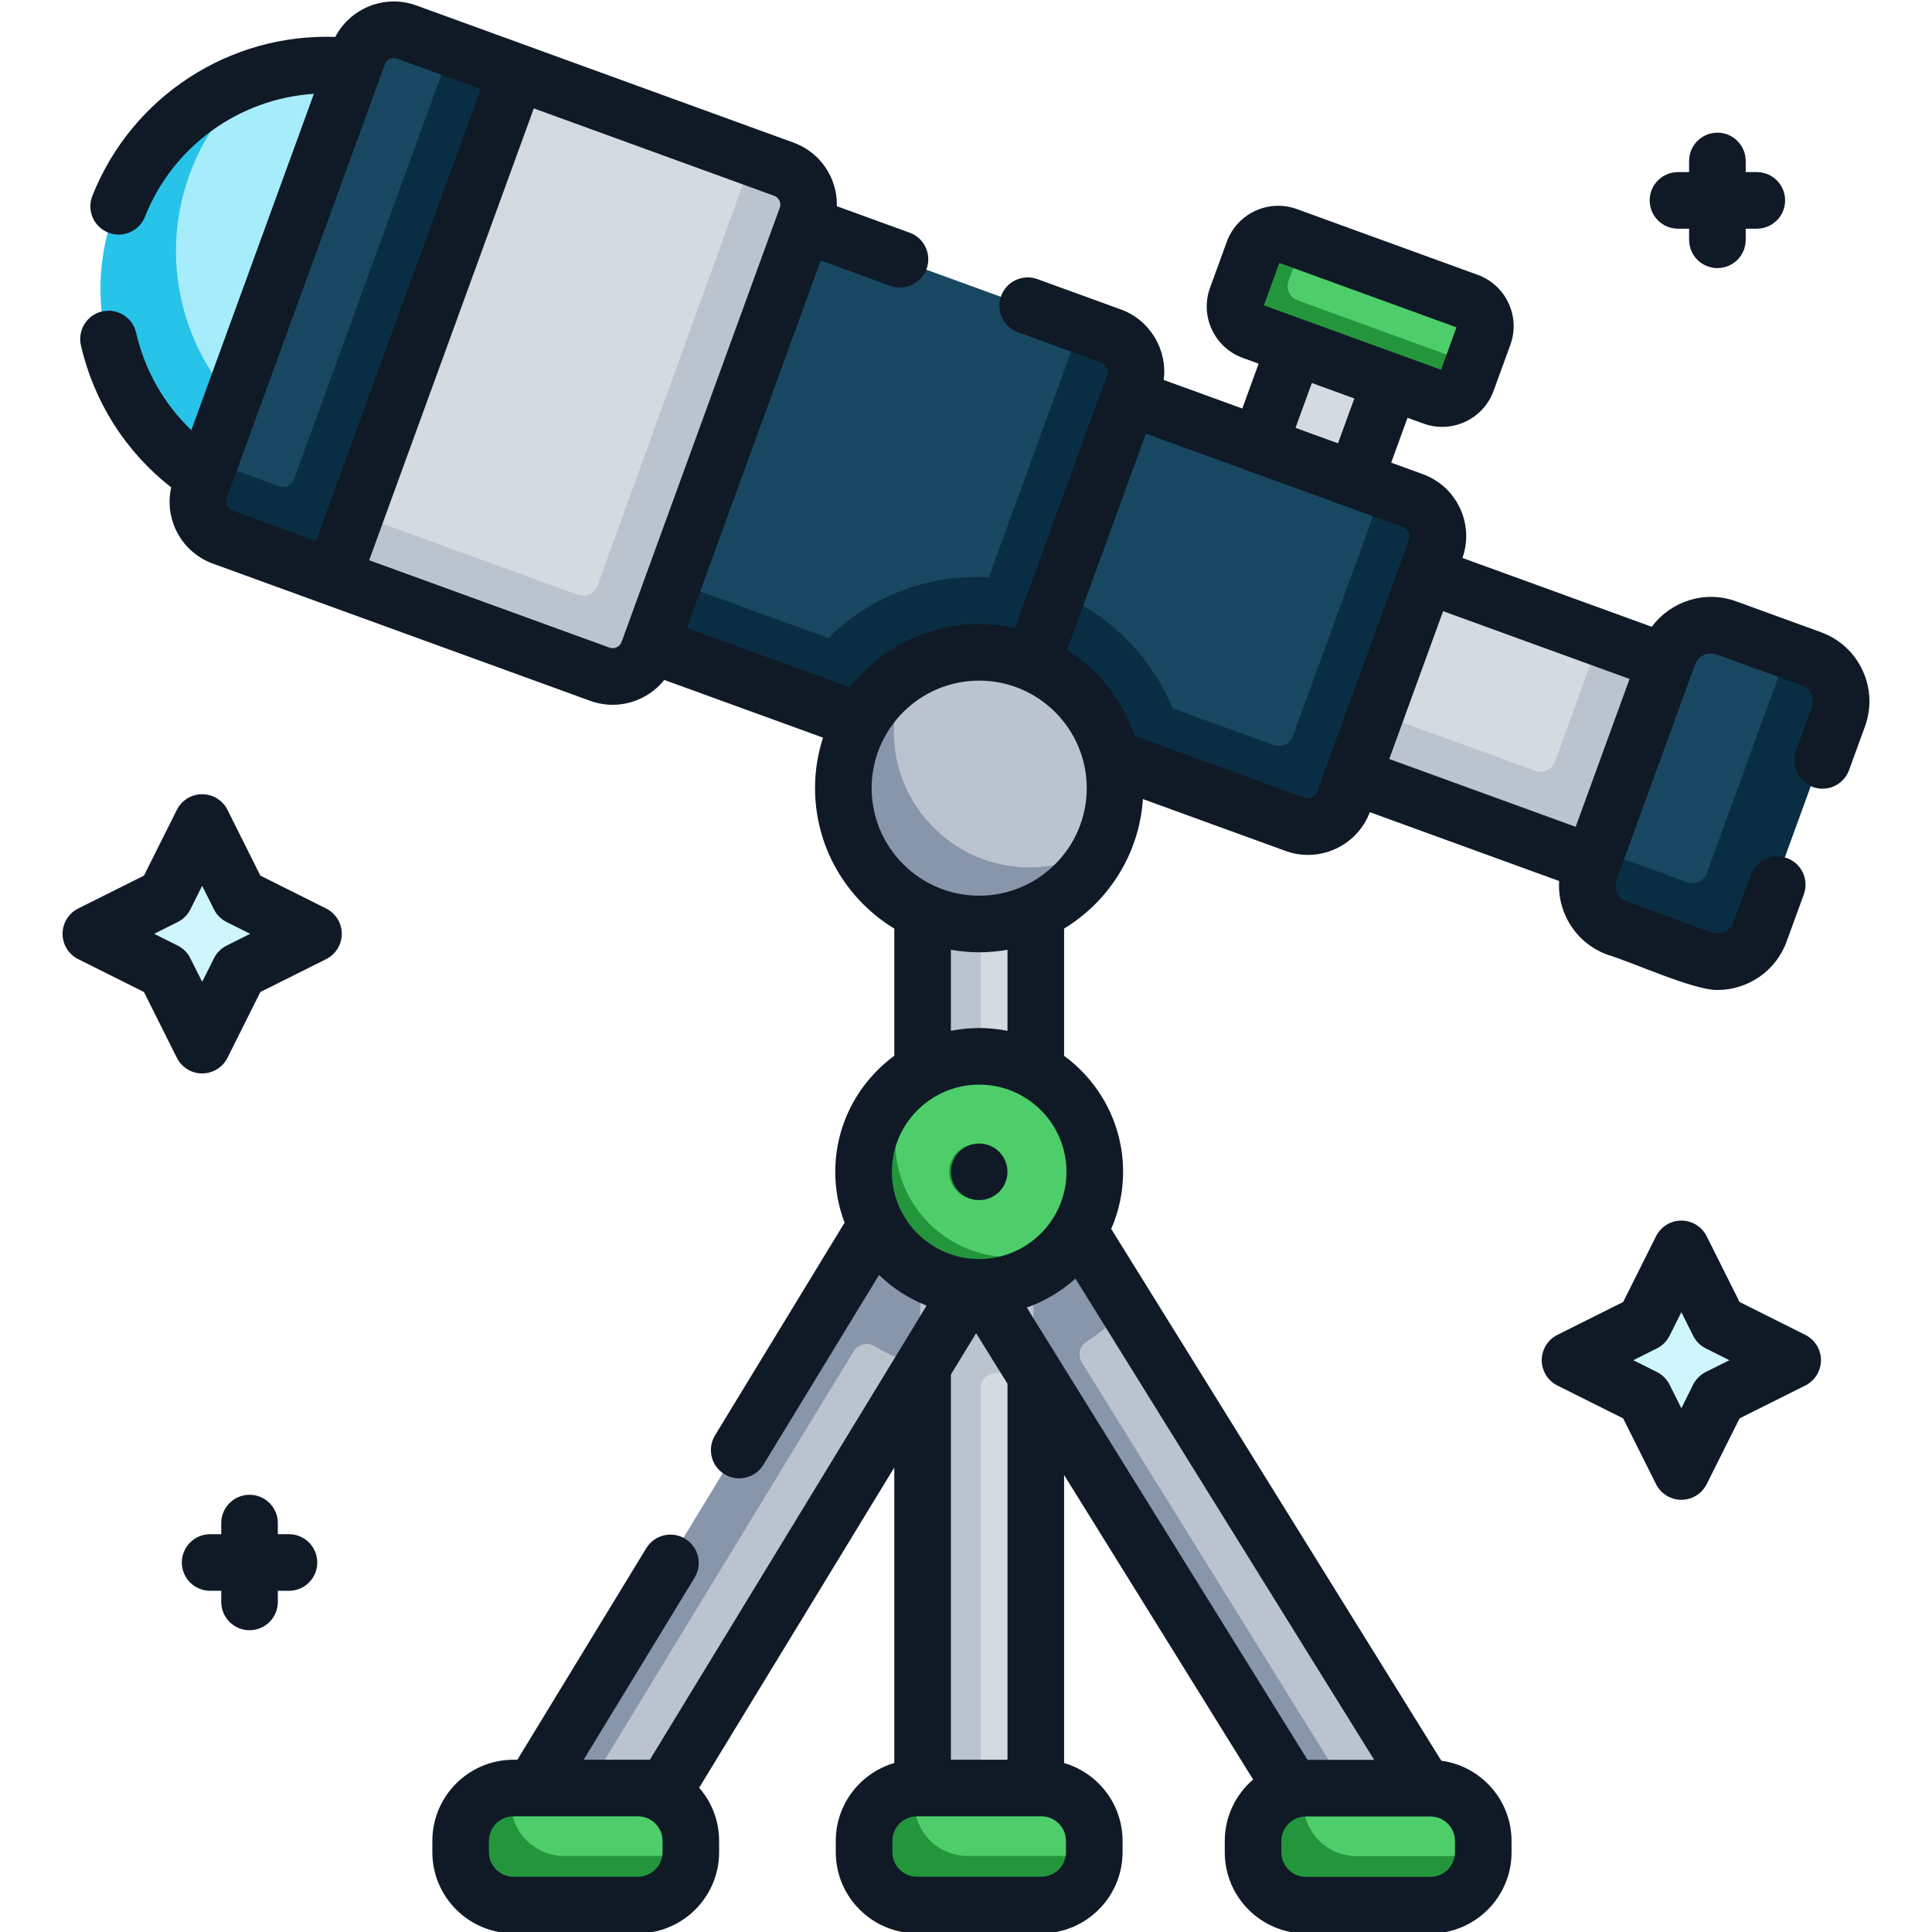 <svg width="79" height="79" viewBox="0 0 79 79" fill="none" xmlns="http://www.w3.org/2000/svg">
<g clip-path="url(#clip0_3192_23904)">
<path d="M23.432 77.048C23.021 77.048 22.606 76.939 22.23 76.71C21.138 76.045 20.792 74.621 21.457 73.529L31.032 60.245L37.813 46.684C38.231 45.997 38.976 45.577 39.78 45.573H39.789C40.59 45.573 41.334 45.987 41.756 46.667L58.42 73.513C59.094 74.599 58.76 76.025 57.674 76.7C56.588 77.374 55.161 77.04 54.487 75.954L47.507 62.608L39.808 52.306L25.41 75.937C24.975 76.653 24.213 77.048 23.432 77.048Z" fill="#BBC3CF"/>
<path d="M39.779 45.573C38.978 45.573 38.234 45.991 37.818 46.675L37.629 46.984V46.983L36.474 48.88L21.457 73.529C20.792 74.62 21.138 76.044 22.229 76.709C22.605 76.939 23.02 77.047 23.431 77.047C23.837 77.047 24.239 76.94 24.591 76.735C24.574 76.728 24.559 76.718 24.543 76.709C23.453 76.044 23.107 74.62 23.772 73.529L34.907 55.252C35.08 54.967 35.452 54.867 35.739 55.037C36.327 55.385 36.961 55.663 37.63 55.857L38.314 53.915L37.953 50.253L40.128 46.683C40.331 46.345 40.615 46.073 40.946 45.883C40.6 45.683 40.202 45.573 39.79 45.573H39.779V45.573Z" fill="#8896AB"/>
<path d="M56.801 75.953L44.238 55.713C44.062 55.429 44.139 55.051 44.42 54.87C45.007 54.491 45.543 54.041 46.016 53.531L42.259 47.477V52.524L42.123 52.306L40.977 54.188L54.487 75.953C55.149 77.018 56.534 77.359 57.611 76.737C57.291 76.553 57.01 76.29 56.801 75.953Z" fill="#8896AB"/>
<path d="M39.943 76.683C38.665 76.683 37.629 75.647 37.629 74.37L38.352 57.513L37.629 28.634C37.629 27.357 38.665 26.322 39.943 26.322C41.222 26.322 42.258 27.357 42.258 28.634V49.051L41.413 53.679L42.258 55.858V74.37C42.258 75.647 41.222 76.683 39.943 76.683Z" fill="#D5DAE1"/>
<path d="M41.756 46.668C41.389 46.076 40.778 45.687 40.099 45.595V28.635C40.099 27.811 40.529 27.088 41.179 26.679C40.822 26.453 40.398 26.322 39.944 26.322C38.665 26.322 37.63 27.358 37.63 28.635V46.984V55.858V74.371C37.63 75.648 38.665 76.683 39.944 76.683C40.398 76.683 40.822 76.552 41.179 76.327C40.529 75.918 40.099 75.195 40.099 74.371V56.768C40.099 56.446 40.349 56.184 40.67 56.156C41.142 56.115 41.603 56.034 42.049 55.917C42.12 55.898 42.189 55.88 42.259 55.858V47.478L41.756 46.668Z" fill="#BBC3CF"/>
<path d="M19.849 23.946L10.852 19.582C6.1 17.854 3.645 13.689 5.376 8.939L5.494 8.742C6.45 6.119 7.649 4.137 10.076 3.235C12.041 2.504 14.265 2.441 16.389 3.214L26.114 6.75L19.849 23.946Z" fill="#A7ECFA"/>
<path d="M20.708 21.593L19.85 23.946L10.134 20.414C5.383 18.686 2.933 13.432 4.664 8.681C5.71 5.807 8.048 3.776 10.783 3.005C9.443 4.029 8.37 5.437 7.75 7.138C6.019 11.889 8.469 17.143 13.22 18.871L20.708 21.593Z" fill="#27C3E9"/>
<path d="M20.707 4.784L20.402 14.178L14.97 23.108L10.265 21.56C9.464 21.269 9.052 20.383 9.344 19.582L8.51 18.824L14.556 2.231C14.847 1.431 15.731 1.019 16.531 1.309L18.43 1.999L20.707 4.784Z" fill="#184861"/>
<path d="M18.43 2L12.016 19.607C11.929 19.847 11.663 19.97 11.423 19.883L8.511 18.825L8.088 19.983C7.796 20.784 8.208 21.67 9.009 21.961L13.518 23.6L19.181 14.966L21.041 2.949L18.43 2Z" fill="#092E43"/>
<path d="M44.671 47.916C44.671 49.114 44.225 50.208 43.489 51.041C42.623 52.021 41.356 52.306 39.944 52.306C37.333 52.306 35.683 50.525 35.683 47.916C35.683 46.317 36.012 44.904 37.229 44.05C37.997 43.51 38.933 43.193 39.944 43.193C42.555 43.193 44.671 45.308 44.671 47.916Z" fill="#4ECE6A"/>
<path d="M43.72 50.758C42.858 51.9 41.487 52.639 39.944 52.639C37.334 52.639 35.217 50.525 35.217 47.916C35.217 46.177 36.158 44.657 37.559 43.838C36.96 44.629 36.605 45.614 36.605 46.682C36.605 49.291 38.722 51.405 41.333 51.405C42.203 51.405 43.02 51.169 43.72 50.758Z" fill="#23963C"/>
<path d="M58.343 77.605L53.971 77.349C53.865 77.349 53.309 77.487 53.222 77.428C52.829 77.16 51.43 76.717 51.43 75.753L51.666 75.273C51.666 74.08 52.111 73.119 53.304 73.119H58.396C59.589 73.119 60.556 74.086 60.556 75.279V75.742C60.556 75.794 60.554 75.845 60.55 75.896C60.471 77.017 59.485 77.605 58.343 77.605Z" fill="#4ECE6A"/>
<path d="M42.258 77.507L38.055 77.605C36.862 77.605 35.73 76.929 35.73 75.736L36.164 75.504C36.164 74.311 36.205 73.113 37.398 73.113H42.49C43.683 73.113 44.65 74.08 44.65 75.273V75.736C44.65 75.788 44.648 75.839 44.644 75.89C44.565 77.011 43.399 77.507 42.258 77.507Z" fill="#4ECE6A"/>
<path d="M25.809 77.553L21.119 77.684C19.926 77.684 19.139 76.929 19.139 75.736V75.273C19.139 74.08 19.708 73.113 20.901 73.113H25.993C27.186 73.113 28.153 74.08 28.153 75.273V75.736C28.153 75.788 28.151 75.839 28.148 75.89C28.068 77.011 26.951 77.553 25.809 77.553Z" fill="#4ECE6A"/>
<path d="M60.55 75.897C60.471 77.017 59.536 77.902 58.395 77.902H53.304C52.111 77.902 51.144 76.935 51.144 75.742V75.279C51.144 74.087 52.111 73.119 53.304 73.119H53.31C53.305 73.17 53.304 73.221 53.304 73.273V73.736C53.304 74.929 54.271 75.897 55.464 75.897H60.55Z" fill="#23963C"/>
<path d="M44.644 75.89C44.566 77.01 43.63 77.895 42.49 77.895H37.398C36.206 77.895 35.238 76.928 35.238 75.735V75.272C35.238 74.08 36.206 73.112 37.398 73.112H37.405C37.4 73.163 37.398 73.214 37.398 73.267V73.73C37.398 74.922 38.366 75.89 39.559 75.89H44.644Z" fill="#23963C"/>
<path d="M28.146 75.89C28.067 77.01 27.132 77.895 25.992 77.895H20.9C19.708 77.895 18.74 76.928 18.74 75.735V75.272C18.74 74.08 19.708 73.112 20.9 73.112H20.907C20.902 73.163 20.9 73.214 20.9 73.267V73.73C20.9 74.922 21.868 75.89 23.061 75.89H28.146Z" fill="#23963C"/>
<path d="M50.924 19.53L53.151 13.41L57.064 14.834L54.837 20.954L50.924 19.53Z" fill="#D5DAE1"/>
<path d="M50.854 11.935L51.184 10.685C51.388 10.125 52.007 9.837 52.567 10.04L53.266 9.9L59.93 12.323C60.49 12.527 60.779 13.147 60.575 13.707L60.155 14.861L59.693 15.255C59.489 15.815 58.87 16.104 58.31 15.9L51.499 13.319C50.938 13.115 50.649 12.495 50.854 11.935Z" fill="#4ECE6A"/>
<path d="M60.156 14.863L59.891 15.589C59.687 16.148 59.068 16.438 58.508 16.234L51.117 13.546C50.557 13.343 50.267 12.722 50.472 12.162L51.157 10.281C51.361 9.723 51.98 9.433 52.54 9.636L53.267 9.9L52.688 11.489C52.571 11.81 52.736 12.164 53.057 12.281L60.156 14.863Z" fill="#23963C"/>
<path d="M67.635 36.239L60.35 32.444L52.688 30.804L55.682 22.584L65.411 26.122L69.999 29.412L67.635 36.239Z" fill="#D5DAE1"/>
<path d="M52.687 32.858L39.368 28.799C38.567 28.508 38.154 27.623 38.446 26.822L42.211 16.487C42.503 15.687 43.387 15.275 44.187 15.566L56.526 20.053L57.473 20.957C58.274 21.248 58.119 21.783 57.828 22.584L54.663 31.937C54.372 32.737 53.487 33.149 52.687 32.858Z" fill="#184861"/>
<path d="M35.373 27.439L23.654 25.33L29.919 8.134L44.181 13.32L44.693 14.178C45.494 14.469 45.907 15.355 45.615 16.155L41.053 30.017C40.762 30.816 36.173 27.73 35.373 27.439Z" fill="#184861"/>
<path d="M32.183 9.572L26.319 25.614C26.027 26.414 25.143 26.826 24.343 26.536L14.06 23.476L15.29 22.584L14.469 20.99L21.042 2.949L30.761 6.484L31.749 7.639C32.55 7.929 32.475 8.771 32.183 9.572Z" fill="#D5DAE1"/>
<path d="M32.952 8.584C32.938 8.687 32.912 8.792 32.875 8.894L26.524 26.325L32.952 8.584Z" fill="#D5DAE1"/>
<path d="M70.629 28.019L65.411 26.121L63.579 31.152C63.463 31.472 63.109 31.637 62.788 31.521L56.178 29.117L55.227 31.727L62.418 34.342L62.824 34.489L65.027 35.291L65.027 35.291L67.635 36.238L70.629 28.019Z" fill="#BBC3CF"/>
<path d="M57.685 20.474L56.526 20.053L53.569 28.169H53.569L52.866 30.095C52.75 30.415 52.396 30.58 52.076 30.464L42.199 26.873L41.248 29.483L52.867 33.706C53.666 33.998 54.551 33.586 54.842 32.785L58.608 22.451C58.9 21.65 58.486 20.766 57.685 20.474Z" fill="#092E43"/>
<path d="M45.342 13.741L44.181 13.319L39.588 25.924L39.588 25.924L38.866 27.905L38.403 27.737L27.46 23.759L26.51 26.368L39.077 30.939C39.878 31.229 40.762 30.817 41.054 30.016L46.263 15.719C46.555 14.918 46.142 14.032 45.342 13.741Z" fill="#092E43"/>
<path d="M32.953 8.583L26.525 26.324L26.509 26.368L26.407 26.647C26.116 27.446 25.232 27.858 24.431 27.568L13.518 23.599L14.468 20.989L23.64 24.325C23.961 24.442 24.315 24.276 24.432 23.955L30.76 6.483L31.953 6.917C32.652 7.17 33.055 7.875 32.953 8.583Z" fill="#BBC3CF"/>
<path d="M48.583 32.15L41.248 29.484L41.053 30.016C40.761 30.817 39.877 31.229 39.077 30.939L32.183 28.431C33.547 25.657 36.355 23.714 39.621 23.594C39.728 23.589 39.836 23.588 39.944 23.588C41.083 23.588 42.17 23.81 43.167 24.213C46.318 25.483 48.552 28.558 48.583 32.15Z" fill="#092E43"/>
<path d="M45.499 32.227C45.499 33.297 45.196 34.296 44.672 35.144C43.693 36.727 41.942 37.027 39.945 37.027C36.877 37.027 35.217 35.217 35.217 32.149C35.217 30.355 35.24 28.838 36.56 27.822C37.497 27.102 38.671 26.673 39.944 26.673C43.012 26.673 45.499 29.16 45.499 32.227Z" fill="#BBC3CF"/>
<path d="M44.917 34.704C44.007 36.529 42.121 37.782 39.944 37.782C36.875 37.782 34.39 35.295 34.39 32.227C34.39 30.188 35.49 28.404 37.13 27.439C36.758 28.185 36.55 29.024 36.55 29.913C36.55 32.98 39.035 35.468 42.105 35.468C43.131 35.468 44.092 35.19 44.917 34.704Z" fill="#8896AB"/>
<path d="M69.028 38.278L66.693 37.781C65.732 37.432 65.236 36.369 65.586 35.409L65.239 34.708L68.127 26.781C68.477 25.821 69.538 25.326 70.499 25.675L73.1 26.621L73.508 27.661C74.469 28.011 74.964 29.073 74.614 30.034L71.4 37.173C71.05 38.132 69.989 38.627 69.028 38.278Z" fill="#184861"/>
<path d="M75.076 29.311L71.871 38.107C71.521 39.067 70.46 39.562 69.5 39.212L66.028 37.95C65.067 37.601 64.572 36.538 64.922 35.578L65.238 34.708L68.999 36.075C69.319 36.192 69.673 36.027 69.79 35.707L73.1 26.621L73.97 26.937C74.931 27.288 75.427 28.349 75.076 29.311Z" fill="#092E43"/>
<path d="M39.944 49.051C40.571 49.051 41.079 48.543 41.079 47.916C41.079 47.289 40.571 46.781 39.944 46.781C39.318 46.781 38.81 47.289 38.81 47.916C38.81 48.543 39.318 49.051 39.944 49.051Z" fill="#23963C"/>
<path d="M76.159 27.406C75.819 26.678 75.216 26.126 74.46 25.851L70.989 24.588C69.708 24.122 68.313 24.586 67.542 25.63L59.8 22.815C60.035 22.147 60.001 21.426 59.7 20.783C59.395 20.129 58.854 19.633 58.176 19.387L56.886 18.918L57.554 17.084L58.207 17.321C58.458 17.412 58.715 17.456 58.969 17.456C59.882 17.456 60.742 16.891 61.072 15.985L61.758 14.104C61.962 13.543 61.936 12.935 61.683 12.393C61.431 11.852 60.982 11.441 60.42 11.237L53.03 8.549C51.872 8.128 50.586 8.728 50.164 9.886L49.479 11.766C49.275 12.328 49.301 12.935 49.554 13.477C49.806 14.018 50.255 14.429 50.816 14.634L51.466 14.87L50.798 16.704L47.585 15.536C47.742 14.311 47.04 13.093 45.832 12.653L42.418 11.412C41.817 11.194 41.154 11.504 40.935 12.104C40.717 12.705 41.027 13.369 41.627 13.587L45.041 14.828C45.24 14.901 45.343 15.123 45.271 15.323L45.078 15.852C45.077 15.853 45.077 15.854 45.077 15.855C45.076 15.856 45.076 15.857 45.076 15.858L41.499 25.678C41.028 25.573 40.54 25.517 40.039 25.517C37.894 25.517 35.982 26.529 34.753 28.1L28.088 25.677L33.561 10.655L36.405 11.689C36.535 11.737 36.669 11.759 36.8 11.759C37.273 11.759 37.717 11.467 37.888 10.997C38.106 10.396 37.796 9.732 37.196 9.514L34.219 8.432C34.229 8.021 34.147 7.61 33.968 7.226C33.663 6.573 33.122 6.077 32.444 5.83L17.022 0.222C15.737 -0.245 14.326 0.329 13.71 1.51C9.396 1.357 5.394 3.933 3.777 8.008C3.541 8.602 3.831 9.275 4.426 9.51C4.566 9.566 4.71 9.592 4.852 9.592C5.312 9.592 5.748 9.316 5.928 8.862C7.082 5.954 9.802 4.032 12.835 3.836L7.824 17.588C6.706 16.52 5.92 15.145 5.565 13.602C5.421 12.979 4.799 12.591 4.177 12.734C3.554 12.878 3.166 13.499 3.309 14.122C3.846 16.449 5.144 18.48 6.999 19.929C6.87 20.507 6.931 21.107 7.186 21.653C7.49 22.306 8.032 22.802 8.71 23.049L24.131 28.656C24.435 28.767 24.745 28.819 25.051 28.819C25.869 28.819 26.651 28.443 27.163 27.803L33.654 30.163C33.442 30.814 33.327 31.507 33.327 32.227C33.327 34.659 34.627 36.792 36.568 37.97V43.172C35.106 44.243 34.154 45.97 34.154 47.916C34.154 48.648 34.29 49.349 34.535 49.995L29.238 58.691C28.906 59.237 29.078 59.949 29.624 60.281C29.812 60.396 30.02 60.45 30.225 60.45C30.616 60.45 30.997 60.253 31.215 59.895L35.944 52.133C36.498 52.67 37.158 53.1 37.889 53.388L26.574 71.956H23.866L28.403 64.51C28.735 63.964 28.562 63.252 28.017 62.92C27.471 62.587 26.759 62.76 26.426 63.306L21.156 71.956H20.996C19.167 71.956 17.679 73.444 17.679 75.274V75.736C17.679 77.565 19.167 79.054 20.996 79.054H26.088C27.917 79.054 29.405 77.565 29.405 75.736V75.274C29.405 74.442 29.096 73.684 28.589 73.101L36.568 60.006V72.09C35.188 72.492 34.175 73.766 34.175 75.274V75.736C34.175 77.565 35.664 79.054 37.493 79.054H42.585C44.414 79.054 45.902 77.565 45.902 75.736V75.274C45.902 73.766 44.89 72.493 43.511 72.09V60.312L51.241 72.765C50.532 73.374 50.081 74.274 50.081 75.28V75.742C50.081 77.571 51.569 79.06 53.399 79.06H58.49C60.32 79.06 61.808 77.571 61.808 75.742V75.28C61.808 73.602 60.555 72.215 58.936 71.996L45.438 50.251C45.75 49.535 45.924 48.746 45.924 47.916C45.924 45.971 44.972 44.244 43.511 43.173V37.969C45.331 36.864 46.586 34.918 46.734 32.674L52.566 34.795C52.869 34.905 53.18 34.958 53.486 34.958C54.579 34.958 55.607 34.288 56.013 33.21L63.754 36.025C63.722 36.521 63.814 37.019 64.03 37.482C64.37 38.211 64.973 38.763 65.728 39.038C66.699 39.326 69.249 40.493 70.225 40.481C71.453 40.481 72.61 39.723 73.054 38.503L73.759 36.57C73.977 35.969 73.668 35.305 73.067 35.086C72.467 34.867 71.803 35.177 71.584 35.777L70.88 37.711C70.749 38.07 70.351 38.256 69.991 38.125L66.519 36.863C66.345 36.799 66.206 36.672 66.128 36.504C66.049 36.336 66.041 36.148 66.105 35.974L69.204 27.467C69.204 27.466 69.204 27.466 69.204 27.466C69.205 27.465 69.205 27.465 69.205 27.464L69.31 27.177C69.44 26.818 69.838 26.633 70.198 26.763L73.67 28.026C73.844 28.089 73.983 28.216 74.061 28.384C74.14 28.552 74.148 28.74 74.085 28.914L73.435 30.697C73.216 31.297 73.526 31.961 74.126 32.18C74.727 32.399 75.391 32.089 75.609 31.489L76.259 29.706C76.534 28.952 76.498 28.134 76.159 27.406ZM9.283 20.674C9.258 20.62 9.223 20.51 9.27 20.38L15.738 2.627C15.795 2.471 15.943 2.374 16.1 2.374C16.144 2.374 16.188 2.381 16.232 2.397L19.653 3.641L12.921 22.117L9.5 20.873C9.37 20.826 9.308 20.728 9.283 20.674ZM24.922 26.481L15.096 22.908L21.828 4.432L31.653 8.005C31.784 8.052 31.845 8.15 31.871 8.204C31.896 8.258 31.931 8.368 31.884 8.498L31.786 8.766C31.785 8.77 31.783 8.773 31.782 8.777C31.78 8.78 31.78 8.784 31.778 8.787L25.416 26.251C25.343 26.45 25.122 26.554 24.922 26.481ZM64.43 33.808L56.807 31.036L59.009 24.991L66.633 27.762L64.43 33.808ZM52.312 10.751L59.556 13.385L58.925 15.119C57.71 14.678 52.692 12.853 51.68 12.485L52.312 10.751ZM53.642 15.661L55.379 16.293L54.711 18.127L52.973 17.495L53.642 15.661ZM43.975 52.283L56.191 71.962H53.467L41.985 53.465C42.727 53.204 43.402 52.799 43.975 52.283ZM27.091 75.736C27.091 76.289 26.641 76.739 26.088 76.739H20.996C20.443 76.739 19.993 76.289 19.993 75.736V75.273C19.993 74.72 20.443 74.27 20.996 74.27C21.602 74.271 25.448 74.27 26.088 74.27C26.641 74.27 27.091 74.72 27.091 75.273V75.736ZM43.588 75.736C43.588 76.289 43.138 76.739 42.585 76.739H37.493C36.94 76.739 36.49 76.289 36.49 75.736V75.273C36.49 74.72 36.94 74.27 37.493 74.27H42.585C43.138 74.27 43.588 74.72 43.588 75.273V75.736ZM41.197 71.956H38.882V56.207L39.913 54.515L41.197 56.583V71.956ZM59.494 75.742C59.494 76.295 59.044 76.745 58.491 76.745H53.399C52.846 76.745 52.396 76.295 52.396 75.742V75.28C52.396 74.727 52.846 74.277 53.399 74.277H58.491C59.044 74.277 59.494 74.727 59.494 75.28V75.742ZM40.039 51.482C38.07 51.482 36.469 49.882 36.469 47.916C36.469 45.95 38.07 44.351 40.039 44.351C42.008 44.351 43.609 45.95 43.609 47.916C43.609 49.882 42.008 51.482 40.039 51.482ZM41.197 42.151C40.822 42.076 40.435 42.036 40.039 42.036C39.643 42.036 39.256 42.076 38.882 42.151V38.837C39.258 38.903 39.644 38.939 40.039 38.939C40.434 38.939 40.82 38.903 41.197 38.837V42.151ZM40.039 36.625C37.614 36.625 35.642 34.652 35.642 32.228C35.642 29.803 37.614 27.831 40.039 27.831C42.464 27.831 44.437 29.803 44.437 32.228C44.437 34.652 42.464 36.625 40.039 36.625ZM53.357 32.62L46.4 30.09C45.906 28.625 44.92 27.385 43.638 26.567L46.856 17.733C48.592 18.364 55.884 21.016 57.385 21.562C57.516 21.609 57.578 21.707 57.603 21.761C57.628 21.815 57.663 21.925 57.615 22.055L53.85 32.39C53.778 32.589 53.557 32.693 53.357 32.62Z" fill="#101A27"/>
<path d="M8.033 42.46L6.677 39.748C6.662 39.718 6.638 39.694 6.608 39.679L3.896 38.323C3.782 38.266 3.782 38.104 3.896 38.047L6.608 36.691C6.638 36.676 6.662 36.651 6.677 36.622L8.033 33.91C8.09 33.796 8.253 33.796 8.309 33.91L9.666 36.622C9.681 36.652 9.705 36.676 9.735 36.691L12.447 38.047C12.561 38.104 12.561 38.266 12.447 38.323L9.735 39.679C9.705 39.694 9.681 39.718 9.666 39.748L8.309 42.46C8.253 42.574 8.09 42.574 8.033 42.46Z" fill="#D0F6FD"/>
<path d="M68.518 59.894L67.162 57.181C67.147 57.152 67.122 57.127 67.093 57.113L64.38 55.757C64.266 55.7 64.266 55.537 64.38 55.48L67.093 54.124C67.123 54.109 67.147 54.085 67.162 54.055L68.518 51.343C68.575 51.229 68.737 51.229 68.794 51.343L70.15 54.055C70.165 54.085 70.189 54.109 70.219 54.124L72.931 55.48C73.045 55.537 73.045 55.7 72.931 55.757L70.219 57.113C70.189 57.127 70.165 57.152 70.15 57.181L68.794 59.894C68.737 60.008 68.575 60.008 68.518 59.894Z" fill="#D0F6FD"/>
<path d="M11.816 62.734H11.361V62.279C11.361 61.64 10.843 61.122 10.204 61.122C9.564 61.122 9.047 61.64 9.047 62.279V62.734H8.592C7.953 62.734 7.435 63.252 7.435 63.891C7.435 64.53 7.953 65.048 8.592 65.048H9.047V65.503C9.047 66.142 9.564 66.66 10.204 66.66C10.843 66.66 11.361 66.142 11.361 65.503V65.048H11.816C12.455 65.048 12.973 64.53 12.973 63.891C12.973 63.252 12.455 62.734 11.816 62.734Z" fill="#101A27"/>
<path d="M68.613 9.351H69.068V9.806C69.068 10.445 69.586 10.963 70.225 10.963C70.865 10.963 71.382 10.445 71.382 9.806V9.351H71.837C72.476 9.351 72.994 8.833 72.994 8.194C72.994 7.555 72.476 7.037 71.837 7.037H71.382V6.582C71.382 5.943 70.865 5.425 70.225 5.425C69.586 5.425 69.068 5.943 69.068 6.582V7.037H68.613C67.974 7.037 67.456 7.555 67.456 8.194C67.456 8.833 67.974 9.351 68.613 9.351Z" fill="#101A27"/>
<path d="M13.336 37.149L10.646 35.804L9.302 33.115C9.106 32.723 8.705 32.476 8.267 32.476C7.828 32.476 7.428 32.723 7.232 33.115L5.887 35.804L3.197 37.149C2.805 37.345 2.558 37.746 2.558 38.184C2.558 38.622 2.805 39.023 3.197 39.219L5.887 40.564L7.232 43.253C7.428 43.645 7.828 43.893 8.267 43.893C8.705 43.893 9.106 43.645 9.302 43.253L10.646 40.564L13.336 39.219C13.728 39.023 13.976 38.623 13.976 38.184C13.976 37.746 13.728 37.345 13.336 37.149ZM9.266 38.666C9.042 38.778 8.861 38.96 8.749 39.184L8.267 40.148L7.784 39.184C7.672 38.96 7.491 38.778 7.267 38.666L6.303 38.184L7.267 37.702C7.491 37.59 7.673 37.409 7.784 37.185L8.267 36.22L8.749 37.185C8.861 37.409 9.042 37.59 9.266 37.702L10.23 38.184L9.266 38.666Z" fill="#101A27"/>
<path d="M73.82 54.584L71.131 53.239L69.786 50.55C69.59 50.158 69.189 49.91 68.751 49.91C68.313 49.91 67.912 50.158 67.716 50.55L66.371 53.239L63.682 54.584C63.29 54.78 63.042 55.181 63.042 55.619C63.042 56.057 63.29 56.458 63.682 56.654L66.371 57.998L67.716 60.688C67.912 61.08 68.313 61.327 68.751 61.327C69.189 61.327 69.59 61.08 69.786 60.688L71.131 57.999L73.82 56.654C74.212 56.458 74.46 56.057 74.46 55.619C74.46 55.181 74.212 54.78 73.82 54.584ZM69.751 56.101C69.527 56.213 69.345 56.395 69.233 56.618L68.751 57.583L68.269 56.618C68.157 56.394 67.975 56.213 67.751 56.101L66.787 55.619L67.751 55.137C67.975 55.025 68.157 54.843 68.269 54.619L68.751 53.655L69.233 54.619C69.345 54.843 69.527 55.025 69.751 55.137L70.715 55.619L69.751 56.101Z" fill="#101A27"/>
<path d="M40.039 49.073C40.678 49.073 41.196 48.555 41.196 47.916C41.196 47.277 40.678 46.759 40.039 46.759C39.4 46.759 38.882 47.277 38.882 47.916C38.882 48.555 39.4 49.073 40.039 49.073Z" fill="#101A27"/>
</g>
<defs>
<clipPath id="clip0_3192_23904">
<rect width="79" height="79" fill="white" transform="translate(0 0.06)"/>
</clipPath>
</defs>
</svg>
